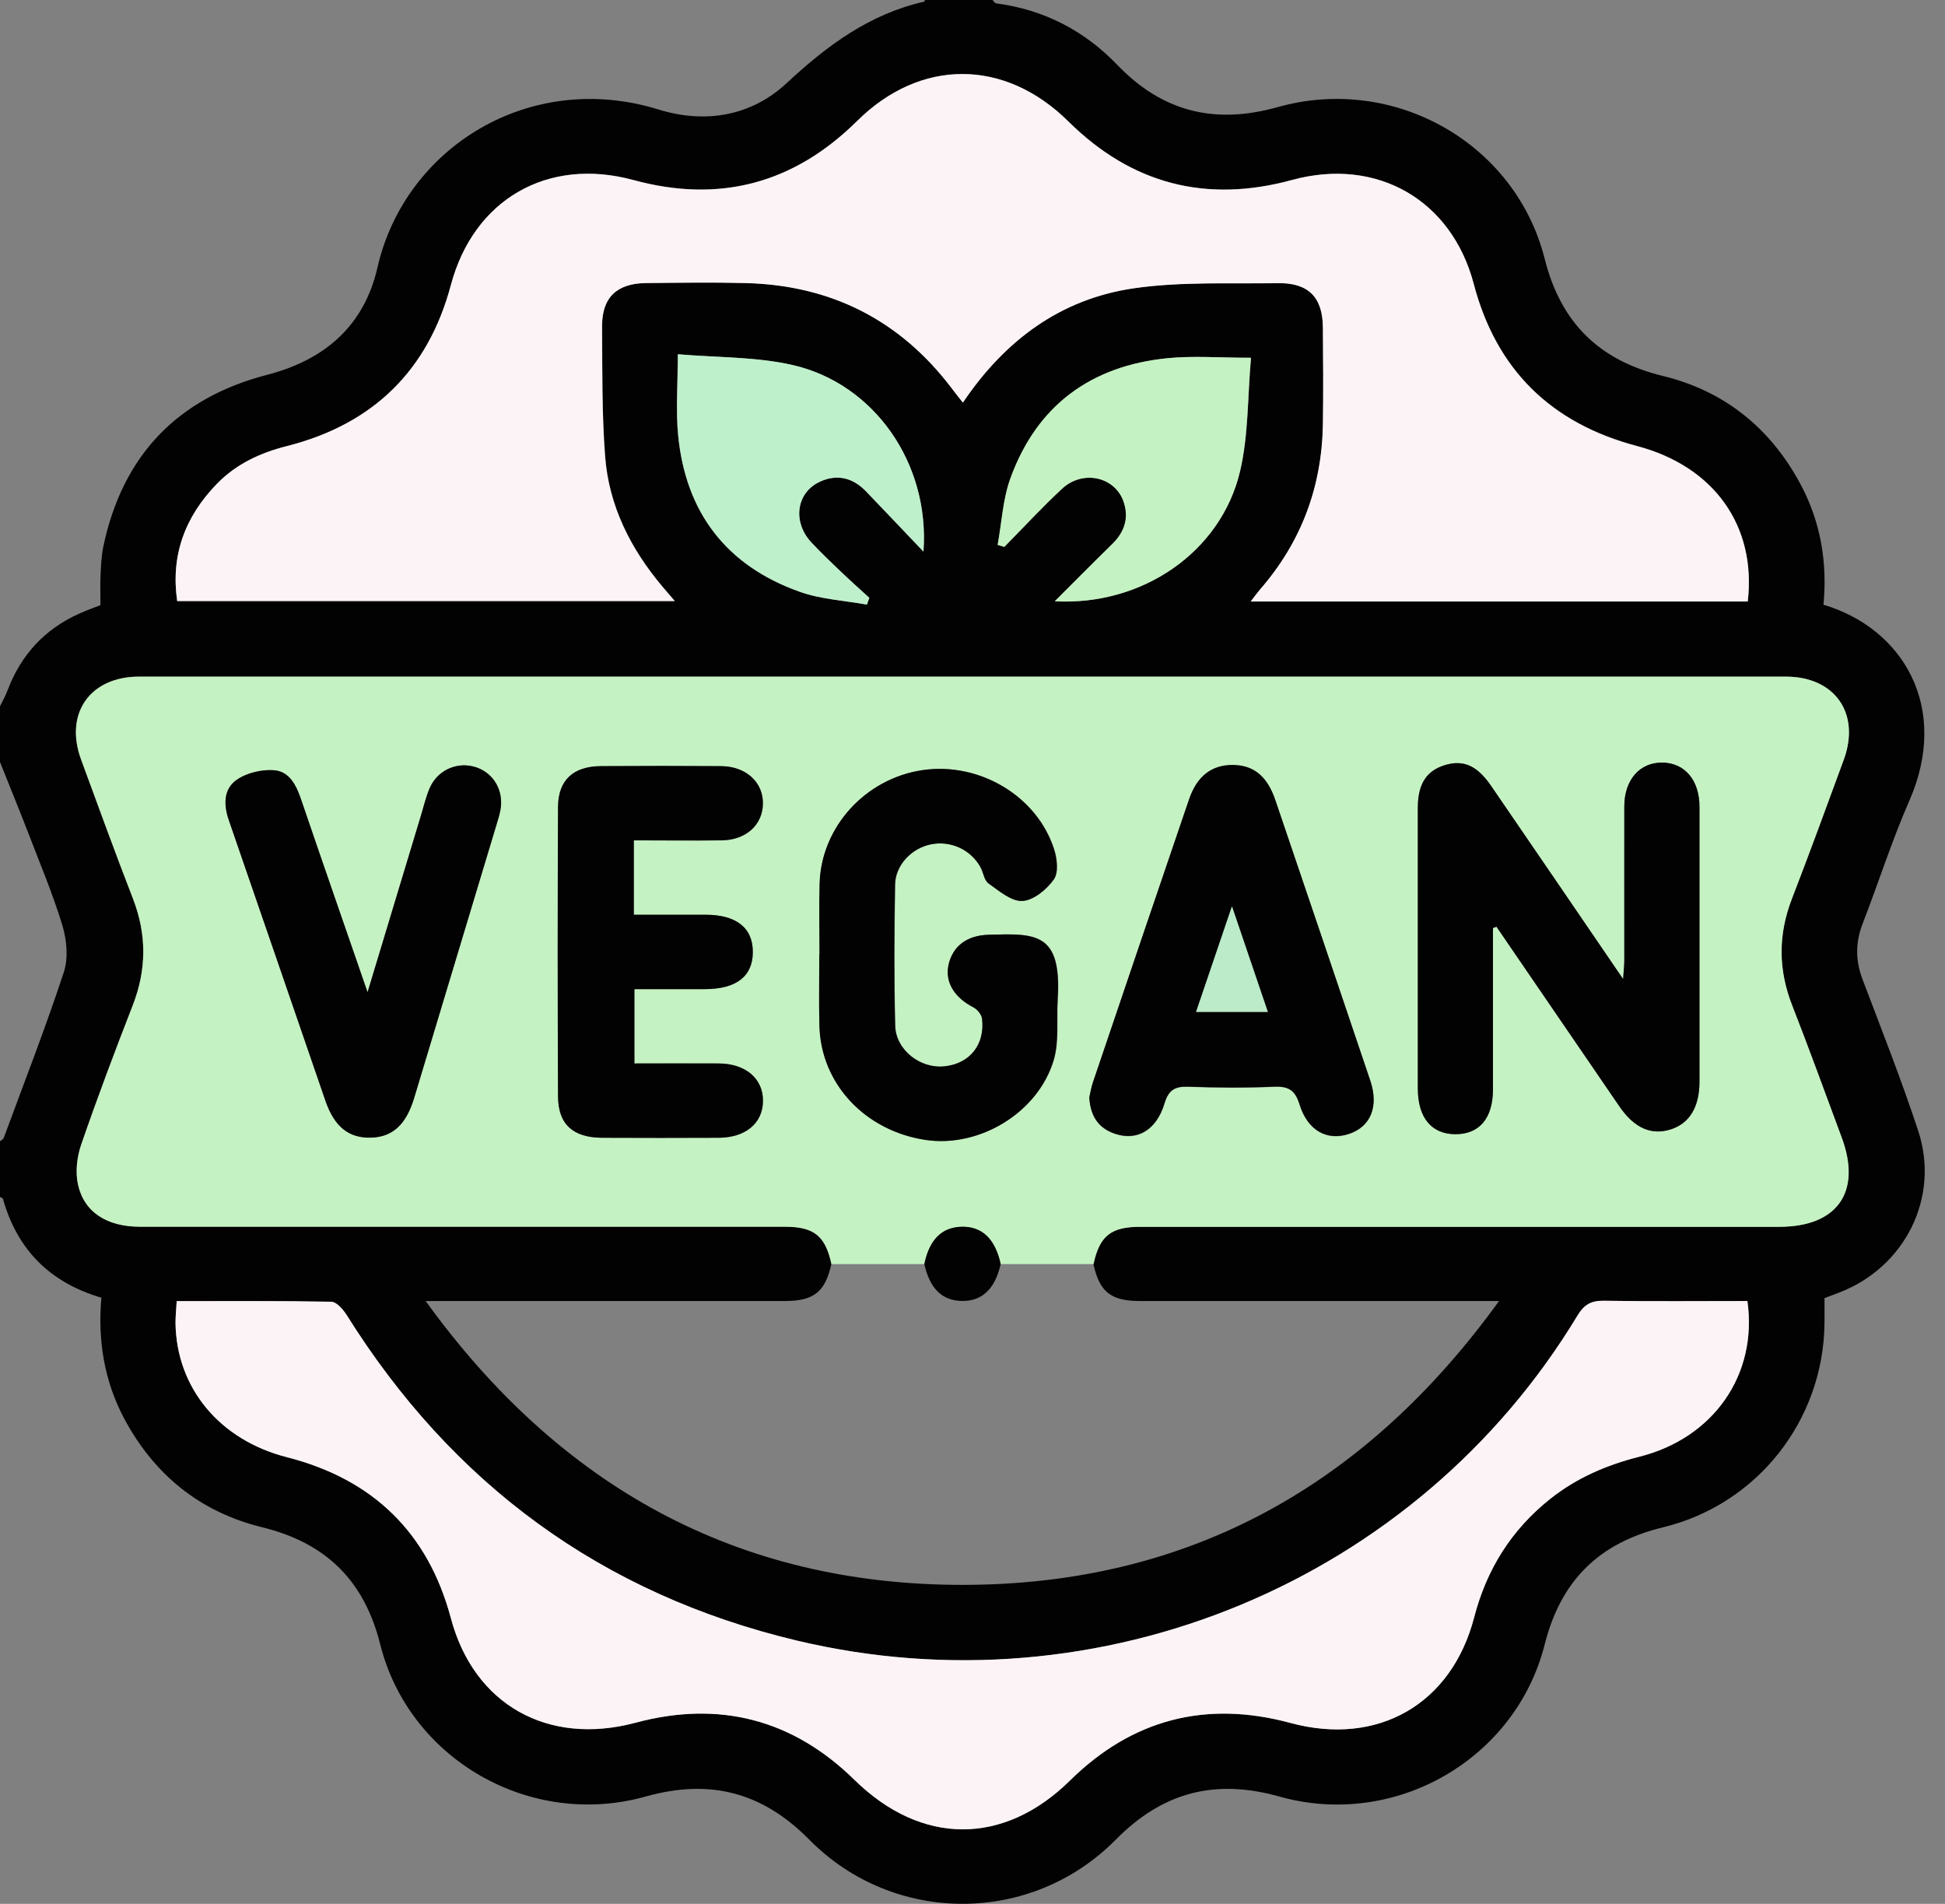 <svg xmlns="http://www.w3.org/2000/svg" fill="none" viewBox="0 0 94 92" height="92" width="94">
<rect x="0" y="0" width="94" height="92" fill="#808080" stroke="none"/>
<g clip-path="url(#clip0_618_6580)" id="Layer_1">
<path fill="#020202" d="M44.699 -1.54553e-05C45.789 -1.54553e-05 46.879 -1.54553e-05 47.968 -1.54553e-05C48.026 0.057 48.079 0.153 48.141 0.162C50.449 0.464 52.407 1.48 53.993 3.131C56.172 5.404 58.71 6.03 61.749 5.176C67.375 3.591 73.244 6.915 74.653 12.507C75.428 15.581 77.262 17.411 80.371 18.169C83.339 18.891 85.549 20.682 86.993 23.354C87.99 25.193 88.322 27.172 88.127 29.222C91.959 30.36 94.254 34.17 92.278 38.689C91.428 40.629 90.785 42.661 90.019 44.636C89.665 45.551 89.669 46.423 90.019 47.338C90.94 49.768 91.897 52.19 92.708 54.655C93.766 57.874 92.057 61.255 88.867 62.468C88.624 62.559 88.38 62.651 88.176 62.73C88.176 63.194 88.181 63.584 88.176 63.974C88.114 68.629 84.943 72.697 80.371 73.805C77.262 74.558 75.428 76.393 74.653 79.467C73.248 85.028 67.406 88.383 61.833 86.815C58.719 85.939 56.185 86.605 53.922 88.9C49.838 93.033 43.189 93.029 39.114 88.9C36.85 86.605 34.312 85.939 31.198 86.815C25.621 88.379 19.769 85.015 18.378 79.467C17.608 76.393 15.774 74.562 12.664 73.801C9.665 73.065 7.442 71.256 5.998 68.541C5.032 66.72 4.722 64.766 4.899 62.708C2.392 61.973 0.828 60.37 0.142 57.931C0.133 57.891 0.049 57.874 0 57.843C0 56.946 0 56.048 0 55.15C0.062 55.097 0.159 55.054 0.182 54.984C1.165 52.321 2.197 49.676 3.083 46.983C3.309 46.304 3.229 45.433 3.017 44.728C2.551 43.186 1.918 41.697 1.342 40.191C0.908 39.066 0.447 37.949 0 36.824C0 35.926 0 35.028 0 34.13C0.124 33.877 0.266 33.627 0.363 33.364C1.01 31.656 2.148 30.404 3.832 29.651C4.177 29.493 4.54 29.366 4.855 29.244C4.855 28.718 4.837 28.267 4.859 27.82C4.881 27.343 4.899 26.857 4.997 26.393C5.922 22.031 8.549 19.242 12.926 18.108C15.712 17.385 17.603 15.73 18.241 12.931C19.566 7.125 25.599 3.367 31.818 5.29C34.082 5.991 36.305 5.614 38.02 4.016C39.973 2.198 42.02 0.679 44.668 0.079C44.682 0.079 44.686 0.026 44.699 -0.004V-1.54553e-05ZM40.181 61.079C39.876 62.437 39.335 62.87 37.913 62.87C32.704 62.87 27.499 62.87 22.29 62.87H20.571C27.03 71.812 35.61 76.599 46.555 76.586C57.466 76.573 66.01 71.782 72.447 62.87H71.366C65.948 62.87 60.526 62.87 55.109 62.87C53.687 62.87 53.142 62.437 52.841 61.079C53.133 59.722 53.678 59.279 55.1 59.279C65.395 59.279 75.694 59.279 85.988 59.279C88.796 59.279 89.979 57.585 89 54.962C88.207 52.834 87.436 50.697 86.608 48.581C85.93 46.852 85.921 45.157 86.595 43.427C87.459 41.198 88.278 38.952 89.102 36.705C89.921 34.481 88.677 32.694 86.298 32.694C59.773 32.694 33.244 32.694 6.72 32.694C4.341 32.694 3.096 34.477 3.916 36.705C4.74 38.947 5.559 41.194 6.423 43.427C7.092 45.157 7.083 46.852 6.41 48.581C5.541 50.81 4.7 53.048 3.92 55.308C3.716 55.899 3.632 56.617 3.761 57.217C4.049 58.575 5.161 59.275 6.76 59.275C17.147 59.275 27.535 59.275 37.918 59.275C39.335 59.275 39.88 59.713 40.177 61.075L40.181 61.079ZM84.469 29.064C84.894 25.399 82.83 22.53 79.118 21.549C74.949 20.446 72.314 17.845 71.228 13.72C70.156 9.656 66.542 7.576 62.444 8.692C58.281 9.831 54.684 8.881 51.636 5.864C48.558 2.816 44.487 2.807 41.426 5.842C38.383 8.859 34.79 9.831 30.622 8.697C26.463 7.567 22.897 9.634 21.794 13.768C20.695 17.889 18.042 20.494 13.86 21.554C12.571 21.878 11.411 22.421 10.485 23.375C8.935 24.97 8.244 26.848 8.567 29.038H32.615C32.367 28.749 32.199 28.552 32.031 28.355C30.48 26.52 29.43 24.44 29.249 22.044C29.089 19.96 29.116 17.862 29.103 15.769C29.094 14.372 29.816 13.68 31.233 13.671C32.837 13.658 34.445 13.636 36.048 13.671C40.181 13.777 43.508 15.467 45.993 18.742C46.161 18.966 46.338 19.185 46.542 19.448C48.575 16.43 51.269 14.438 54.794 13.925C57.08 13.593 59.441 13.715 61.767 13.676C63.242 13.65 63.933 14.359 63.942 15.822C63.951 17.376 63.964 18.935 63.942 20.49C63.897 23.498 62.91 26.169 60.916 28.464C60.77 28.63 60.646 28.81 60.451 29.059H84.478L84.469 29.064ZM84.451 62.87C82.103 62.87 79.804 62.892 77.51 62.857C76.885 62.849 76.557 63.045 76.234 63.58C68.487 76.397 53.195 82.782 38.493 79.274C29.058 77.024 21.851 71.694 16.753 63.545C16.584 63.273 16.27 62.91 16.013 62.905C13.541 62.857 11.065 62.875 8.54 62.875C8.518 63.282 8.478 63.606 8.483 63.93C8.527 67.07 10.609 69.584 13.865 70.415C18.046 71.484 20.695 74.085 21.794 78.206C22.901 82.37 26.471 84.38 30.72 83.246C34.773 82.16 38.321 83.089 41.302 86.014C44.531 89.184 48.509 89.193 51.712 86.04C54.715 83.08 58.281 82.156 62.369 83.259C66.582 84.402 70.156 82.357 71.246 78.149C71.844 75.841 73.045 73.919 74.927 72.425C76.198 71.418 77.647 70.788 79.224 70.394C82.808 69.492 84.951 66.439 84.451 62.875V62.87ZM60.456 17.289C58.936 17.289 57.687 17.188 56.465 17.306C52.721 17.67 50.112 19.601 48.837 23.117C48.469 24.129 48.416 25.254 48.221 26.331C48.327 26.362 48.434 26.393 48.544 26.428C49.474 25.486 50.369 24.51 51.339 23.612C52.314 22.71 53.829 23.012 54.281 24.172C54.595 24.978 54.378 25.688 53.754 26.296C52.846 27.181 51.955 28.083 50.981 29.055C55.211 29.287 59.007 26.673 59.933 22.784C60.345 21.041 60.296 19.194 60.464 17.293L60.456 17.289ZM32.753 17.113C32.753 18.607 32.651 19.837 32.77 21.046C33.134 24.746 35.083 27.33 38.64 28.595C39.667 28.959 40.806 29.016 41.891 29.217L42.006 28.889C41.541 28.464 41.072 28.044 40.615 27.61C40.137 27.155 39.658 26.695 39.207 26.213C38.281 25.219 38.476 23.8 39.623 23.275C40.46 22.894 41.218 23.091 41.847 23.743C42.728 24.659 43.601 25.582 44.624 26.655C44.934 22.386 42.245 18.55 38.316 17.643C36.553 17.236 34.68 17.284 32.748 17.118L32.753 17.113Z" id="Vector"></path>
<path fill="#C5F2C2" d="M40.185 61.08C39.888 59.718 39.343 59.28 37.925 59.28C27.538 59.28 17.151 59.28 6.768 59.28C5.168 59.28 4.057 58.575 3.769 57.222C3.64 56.617 3.724 55.904 3.928 55.312C4.708 53.053 5.549 50.815 6.418 48.586C7.091 46.856 7.1 45.162 6.431 43.432C5.567 41.203 4.748 38.956 3.924 36.71C3.104 34.485 4.349 32.699 6.728 32.699C33.252 32.699 59.781 32.699 86.306 32.699C88.685 32.699 89.925 34.481 89.11 36.71C88.286 38.952 87.466 41.199 86.603 43.432C85.934 45.166 85.938 46.856 86.616 48.586C87.444 50.701 88.215 52.838 89.008 54.966C89.987 57.589 88.804 59.284 85.996 59.284C75.701 59.284 65.403 59.284 55.108 59.284C53.686 59.284 53.146 59.726 52.849 61.084C51.352 61.084 49.855 61.084 48.362 61.084C48.096 59.871 47.458 59.262 46.47 59.284C45.514 59.306 44.92 59.902 44.672 61.084C43.175 61.084 41.682 61.084 40.185 61.084V61.08ZM72.153 44.846C72.211 44.824 72.264 44.803 72.322 44.781C74.302 47.671 76.273 50.565 78.257 53.456C78.993 54.524 79.817 54.883 80.769 54.568C81.655 54.279 82.133 53.491 82.133 52.269C82.133 47.842 82.133 43.414 82.133 38.987C82.133 37.691 81.42 36.859 80.33 36.85C79.249 36.841 78.505 37.687 78.501 38.965C78.492 41.448 78.501 43.931 78.501 46.414C78.501 46.659 78.47 46.909 78.443 47.312C76.246 44.097 74.156 41.032 72.056 37.967C71.391 36.999 70.731 36.71 69.859 36.964C68.946 37.231 68.521 37.875 68.521 39.044C68.521 43.563 68.521 48.078 68.521 52.597C68.521 54.003 69.181 54.8 70.324 54.809C71.493 54.817 72.149 54.042 72.153 52.637C72.153 50.04 72.153 47.443 72.153 44.846ZM52.645 53.031C52.698 53.977 53.115 54.546 53.925 54.809C54.98 55.146 55.897 54.612 56.282 53.329C56.472 52.689 56.774 52.496 57.425 52.523C58.816 52.571 60.207 52.58 61.597 52.523C62.297 52.492 62.603 52.715 62.807 53.377C63.197 54.642 64.131 55.155 65.194 54.804C66.244 54.454 66.647 53.482 66.226 52.229C64.703 47.701 63.17 43.178 61.633 38.659C61.243 37.507 60.574 36.981 59.564 36.977C58.559 36.977 57.854 37.507 57.469 38.637C55.914 43.182 54.373 47.736 52.831 52.286C52.738 52.567 52.69 52.86 52.645 53.048V53.031ZM39.609 46.094C39.609 47.264 39.582 48.428 39.613 49.598C39.693 52.396 41.841 54.669 44.774 55.089C47.347 55.461 50.173 53.767 50.931 51.235C51.206 50.32 51.064 49.282 51.126 48.301C51.334 45.026 50.045 45.109 47.786 45.17C46.727 45.201 46.058 45.727 45.855 46.611C45.664 47.443 46.125 48.201 47.059 48.682C47.245 48.779 47.445 49.028 47.471 49.225C47.617 50.482 46.873 51.402 45.651 51.529C44.49 51.651 43.303 50.745 43.272 49.563C43.215 47.29 43.228 45.013 43.268 42.74C43.285 41.79 44.078 40.984 45.004 40.8C45.948 40.612 46.918 41.05 47.392 41.895C47.538 42.153 47.569 42.538 47.781 42.687C48.291 43.051 48.893 43.568 49.425 43.537C49.961 43.506 50.599 42.976 50.94 42.495C51.175 42.162 51.099 41.496 50.953 41.041C50.125 38.462 47.339 36.811 44.601 37.214C41.841 37.616 39.702 39.955 39.622 42.683C39.591 43.817 39.618 44.956 39.618 46.094H39.609ZM30.634 40.612C32.105 40.612 33.492 40.625 34.878 40.612C36.052 40.599 36.853 39.872 36.876 38.851C36.898 37.805 36.061 37.034 34.851 37.025C32.916 37.012 30.98 37.012 29.044 37.025C27.72 37.034 26.98 37.695 26.976 38.992C26.949 43.655 26.953 48.323 26.976 52.987C26.98 54.336 27.702 54.975 29.102 54.984C30.975 54.993 32.854 54.993 34.727 54.984C36.043 54.98 36.876 54.274 36.88 53.197C36.885 52.12 36.038 51.402 34.741 51.393C33.385 51.384 32.03 51.393 30.665 51.393V47.802C31.839 47.802 32.956 47.802 34.067 47.802C35.591 47.802 36.38 47.189 36.388 46.024C36.397 44.846 35.6 44.211 34.103 44.207C32.96 44.207 31.813 44.207 30.639 44.207V40.616L30.634 40.612ZM17.766 47.947C16.646 44.702 15.591 41.685 14.564 38.659C14.329 37.971 14.005 37.279 13.252 37.218C12.659 37.17 11.928 37.345 11.445 37.678C10.799 38.124 10.807 38.891 11.064 39.64C12.628 44.154 14.174 48.678 15.733 53.197C16.167 54.45 16.867 55.001 17.935 54.971C18.971 54.94 19.627 54.344 20.017 53.057C21.354 48.625 22.692 44.189 24.025 39.753C24.101 39.495 24.185 39.237 24.211 38.97C24.3 38.024 23.724 37.227 22.834 37.025C21.983 36.833 21.111 37.27 20.761 38.098C20.588 38.51 20.486 38.952 20.353 39.381C19.516 42.153 18.679 44.921 17.766 47.942V47.947Z" id="Vector_2"></path>
<path fill="#FCF3F6" d="M84.469 29.068H60.443C60.638 28.818 60.766 28.639 60.908 28.472C62.901 26.178 63.884 23.511 63.933 20.498C63.955 18.944 63.946 17.385 63.933 15.83C63.924 14.367 63.233 13.662 61.758 13.684C59.433 13.724 57.072 13.601 54.786 13.934C51.26 14.451 48.567 16.439 46.534 19.456C46.33 19.198 46.153 18.979 45.984 18.751C43.495 15.475 40.173 13.785 36.04 13.68C34.436 13.64 32.833 13.662 31.225 13.68C29.807 13.693 29.085 14.38 29.094 15.777C29.107 17.871 29.085 19.968 29.24 22.053C29.422 24.444 30.472 26.528 32.022 28.363C32.19 28.56 32.359 28.757 32.607 29.046H8.563C8.244 26.852 8.93 24.978 10.481 23.384C11.407 22.429 12.572 21.886 13.856 21.562C18.038 20.503 20.691 17.897 21.79 13.776C22.893 9.642 26.459 7.571 30.618 8.705C34.786 9.839 38.379 8.863 41.422 5.85C44.483 2.815 48.553 2.824 51.632 5.872C54.68 8.889 58.276 9.835 62.44 8.701C66.538 7.58 70.157 9.66 71.224 13.728C72.31 17.858 74.945 20.459 79.114 21.558C82.83 22.539 84.894 25.411 84.465 29.072L84.469 29.068Z" id="Vector_3"></path>
<path fill="#FCF3F6" d="M84.451 62.875C84.951 66.439 82.807 69.496 79.224 70.394C77.647 70.792 76.194 71.418 74.927 72.425C73.044 73.919 71.844 75.841 71.246 78.149C70.156 82.357 66.586 84.398 62.369 83.259C58.28 82.151 54.715 83.08 51.711 86.04C48.509 89.197 44.531 89.184 41.301 86.014C38.32 83.088 34.772 82.16 30.719 83.246C26.476 84.385 22.905 82.37 21.794 78.206C20.695 74.081 18.046 71.484 13.864 70.415C10.613 69.584 8.527 67.07 8.482 63.93C8.482 63.606 8.518 63.286 8.54 62.875C11.065 62.875 13.537 62.857 16.013 62.905C16.265 62.91 16.58 63.278 16.753 63.545C21.851 71.694 29.058 77.023 38.493 79.274C53.195 82.782 68.486 76.397 76.234 63.58C76.557 63.045 76.889 62.849 77.509 62.857C79.804 62.892 82.103 62.87 84.451 62.87V62.875Z" id="Vector_4"></path>
<path fill="#C5F2C2" d="M60.456 17.293C60.288 19.193 60.337 21.041 59.925 22.784C59.004 26.677 55.203 29.287 50.973 29.055C51.947 28.087 52.837 27.181 53.745 26.296C54.37 25.688 54.583 24.978 54.273 24.172C53.821 23.016 52.306 22.71 51.331 23.612C50.361 24.51 49.467 25.486 48.536 26.428C48.43 26.397 48.324 26.366 48.213 26.331C48.412 25.258 48.461 24.133 48.829 23.117C50.104 19.601 52.713 17.669 56.456 17.306C57.683 17.188 58.928 17.288 60.447 17.288L60.456 17.293Z" id="Vector_5"></path>
<path fill="#BFF0CC" d="M32.757 17.118C34.688 17.284 36.562 17.236 38.325 17.643C42.254 18.55 44.943 22.39 44.633 26.655C43.609 25.582 42.737 24.658 41.855 23.743C41.226 23.091 40.469 22.889 39.632 23.275C38.484 23.8 38.289 25.219 39.215 26.213C39.667 26.695 40.145 27.154 40.624 27.61C41.08 28.044 41.55 28.464 42.015 28.889L41.9 29.217C40.81 29.02 39.671 28.963 38.648 28.595C35.091 27.33 33.142 24.75 32.779 21.046C32.659 19.837 32.761 18.607 32.761 17.113L32.757 17.118Z" id="Vector_6"></path>
<path fill="#020202" d="M72.154 44.846C72.154 47.443 72.154 50.039 72.154 52.636C72.154 54.046 71.494 54.817 70.324 54.808C69.177 54.8 68.522 54.002 68.522 52.597C68.522 48.078 68.522 43.563 68.522 39.044C68.522 37.874 68.947 37.231 69.859 36.964C70.732 36.709 71.392 36.999 72.056 37.966C74.156 41.027 76.251 44.097 78.444 47.311C78.47 46.908 78.501 46.663 78.501 46.414C78.501 43.931 78.501 41.448 78.501 38.965C78.501 37.686 79.246 36.841 80.331 36.85C81.416 36.858 82.134 37.695 82.134 38.987C82.134 43.414 82.134 47.841 82.134 52.268C82.134 53.49 81.655 54.274 80.769 54.567C79.817 54.878 78.989 54.524 78.258 53.455C76.278 50.565 74.302 47.675 72.322 44.78C72.264 44.802 72.211 44.824 72.154 44.846Z" id="Vector_7"></path>
<path fill="#020202" d="M52.643 53.035C52.687 52.847 52.731 52.553 52.829 52.273C54.37 47.723 55.912 43.173 57.466 38.623C57.852 37.498 58.556 36.964 59.562 36.964C60.572 36.964 61.236 37.494 61.63 38.645C63.167 43.169 64.7 47.693 66.224 52.216C66.645 53.469 66.242 54.445 65.192 54.791C64.133 55.141 63.194 54.629 62.804 53.364C62.6 52.702 62.295 52.483 61.595 52.51C60.208 52.571 58.813 52.562 57.422 52.51C56.771 52.488 56.474 52.676 56.279 53.315C55.894 54.598 54.973 55.133 53.923 54.795C53.112 54.537 52.7 53.968 52.643 53.018V53.035ZM59.539 43.8C58.928 45.599 58.379 47.22 57.807 48.897H61.272C60.696 47.202 60.146 45.582 59.539 43.8Z" id="Vector_8"></path>
<path fill="#020202" d="M39.605 46.094C39.605 44.956 39.579 43.817 39.61 42.683C39.69 39.955 41.834 37.616 44.589 37.214C47.331 36.815 50.117 38.466 50.941 41.041C51.087 41.492 51.162 42.162 50.928 42.495C50.586 42.981 49.953 43.506 49.413 43.537C48.877 43.568 48.279 43.051 47.769 42.687C47.557 42.534 47.526 42.153 47.379 41.895C46.905 41.05 45.94 40.612 44.992 40.8C44.066 40.984 43.273 41.79 43.255 42.74C43.215 45.013 43.202 47.29 43.26 49.562C43.291 50.745 44.478 51.651 45.639 51.529C46.866 51.402 47.61 50.482 47.459 49.225C47.437 49.028 47.233 48.779 47.047 48.682C46.112 48.201 45.652 47.447 45.842 46.611C46.046 45.726 46.715 45.201 47.774 45.17C50.033 45.109 51.322 45.026 51.114 48.301C51.052 49.282 51.193 50.316 50.919 51.235C50.161 53.771 47.335 55.461 44.761 55.089C41.829 54.664 39.681 52.391 39.601 49.597C39.57 48.433 39.596 47.264 39.596 46.094H39.605Z" id="Vector_9"></path>
<path fill="#020202" d="M30.631 40.611V44.202C31.809 44.202 32.952 44.202 34.095 44.202C35.592 44.202 36.394 44.842 36.381 46.02C36.372 47.184 35.579 47.793 34.06 47.797C32.943 47.797 31.831 47.797 30.658 47.797V51.388C32.018 51.388 33.373 51.384 34.733 51.388C36.031 51.397 36.877 52.115 36.872 53.193C36.868 54.274 36.035 54.975 34.72 54.979C32.846 54.988 30.968 54.988 29.094 54.979C27.694 54.97 26.977 54.336 26.968 52.982C26.946 48.319 26.946 43.651 26.968 38.987C26.977 37.691 27.712 37.029 29.036 37.021C30.972 37.008 32.908 37.008 34.844 37.021C36.053 37.029 36.89 37.8 36.868 38.847C36.85 39.867 36.048 40.594 34.87 40.607C33.484 40.625 32.097 40.607 30.627 40.607L30.631 40.611Z" id="Vector_10"></path>
<path fill="#020202" d="M17.764 47.947C18.676 44.925 19.513 42.158 20.351 39.386C20.479 38.956 20.585 38.514 20.758 38.103C21.108 37.271 21.981 36.837 22.831 37.03C23.721 37.231 24.297 38.028 24.209 38.974C24.182 39.237 24.102 39.499 24.023 39.758C22.689 44.194 21.352 48.626 20.014 53.062C19.624 54.349 18.973 54.944 17.932 54.975C16.864 55.006 16.165 54.458 15.73 53.202C14.171 48.682 12.625 44.159 11.062 39.644C10.8 38.895 10.796 38.129 11.443 37.682C11.925 37.345 12.656 37.174 13.25 37.222C14.007 37.284 14.331 37.976 14.561 38.663C15.593 41.689 16.643 44.706 17.764 47.951V47.947Z" id="Vector_11"></path>
<path fill="#020202" d="M48.362 61.079C48.092 62.292 47.454 62.892 46.47 62.866C45.518 62.844 44.929 62.253 44.672 61.079C44.92 59.901 45.514 59.306 46.47 59.28C47.458 59.253 48.096 59.862 48.362 61.079Z" id="Vector_12"></path>
<path fill="#BBEBC8" d="M59.539 43.8C60.145 45.582 60.695 47.202 61.271 48.897H57.807C58.378 47.215 58.927 45.595 59.539 43.8Z" id="Vector_13"></path>
</g>
<defs>
<clipPath id="clip0_618_6580">
<rect fill="white" height="92" width="93.022"></rect>
</clipPath>
</defs>
</svg>
